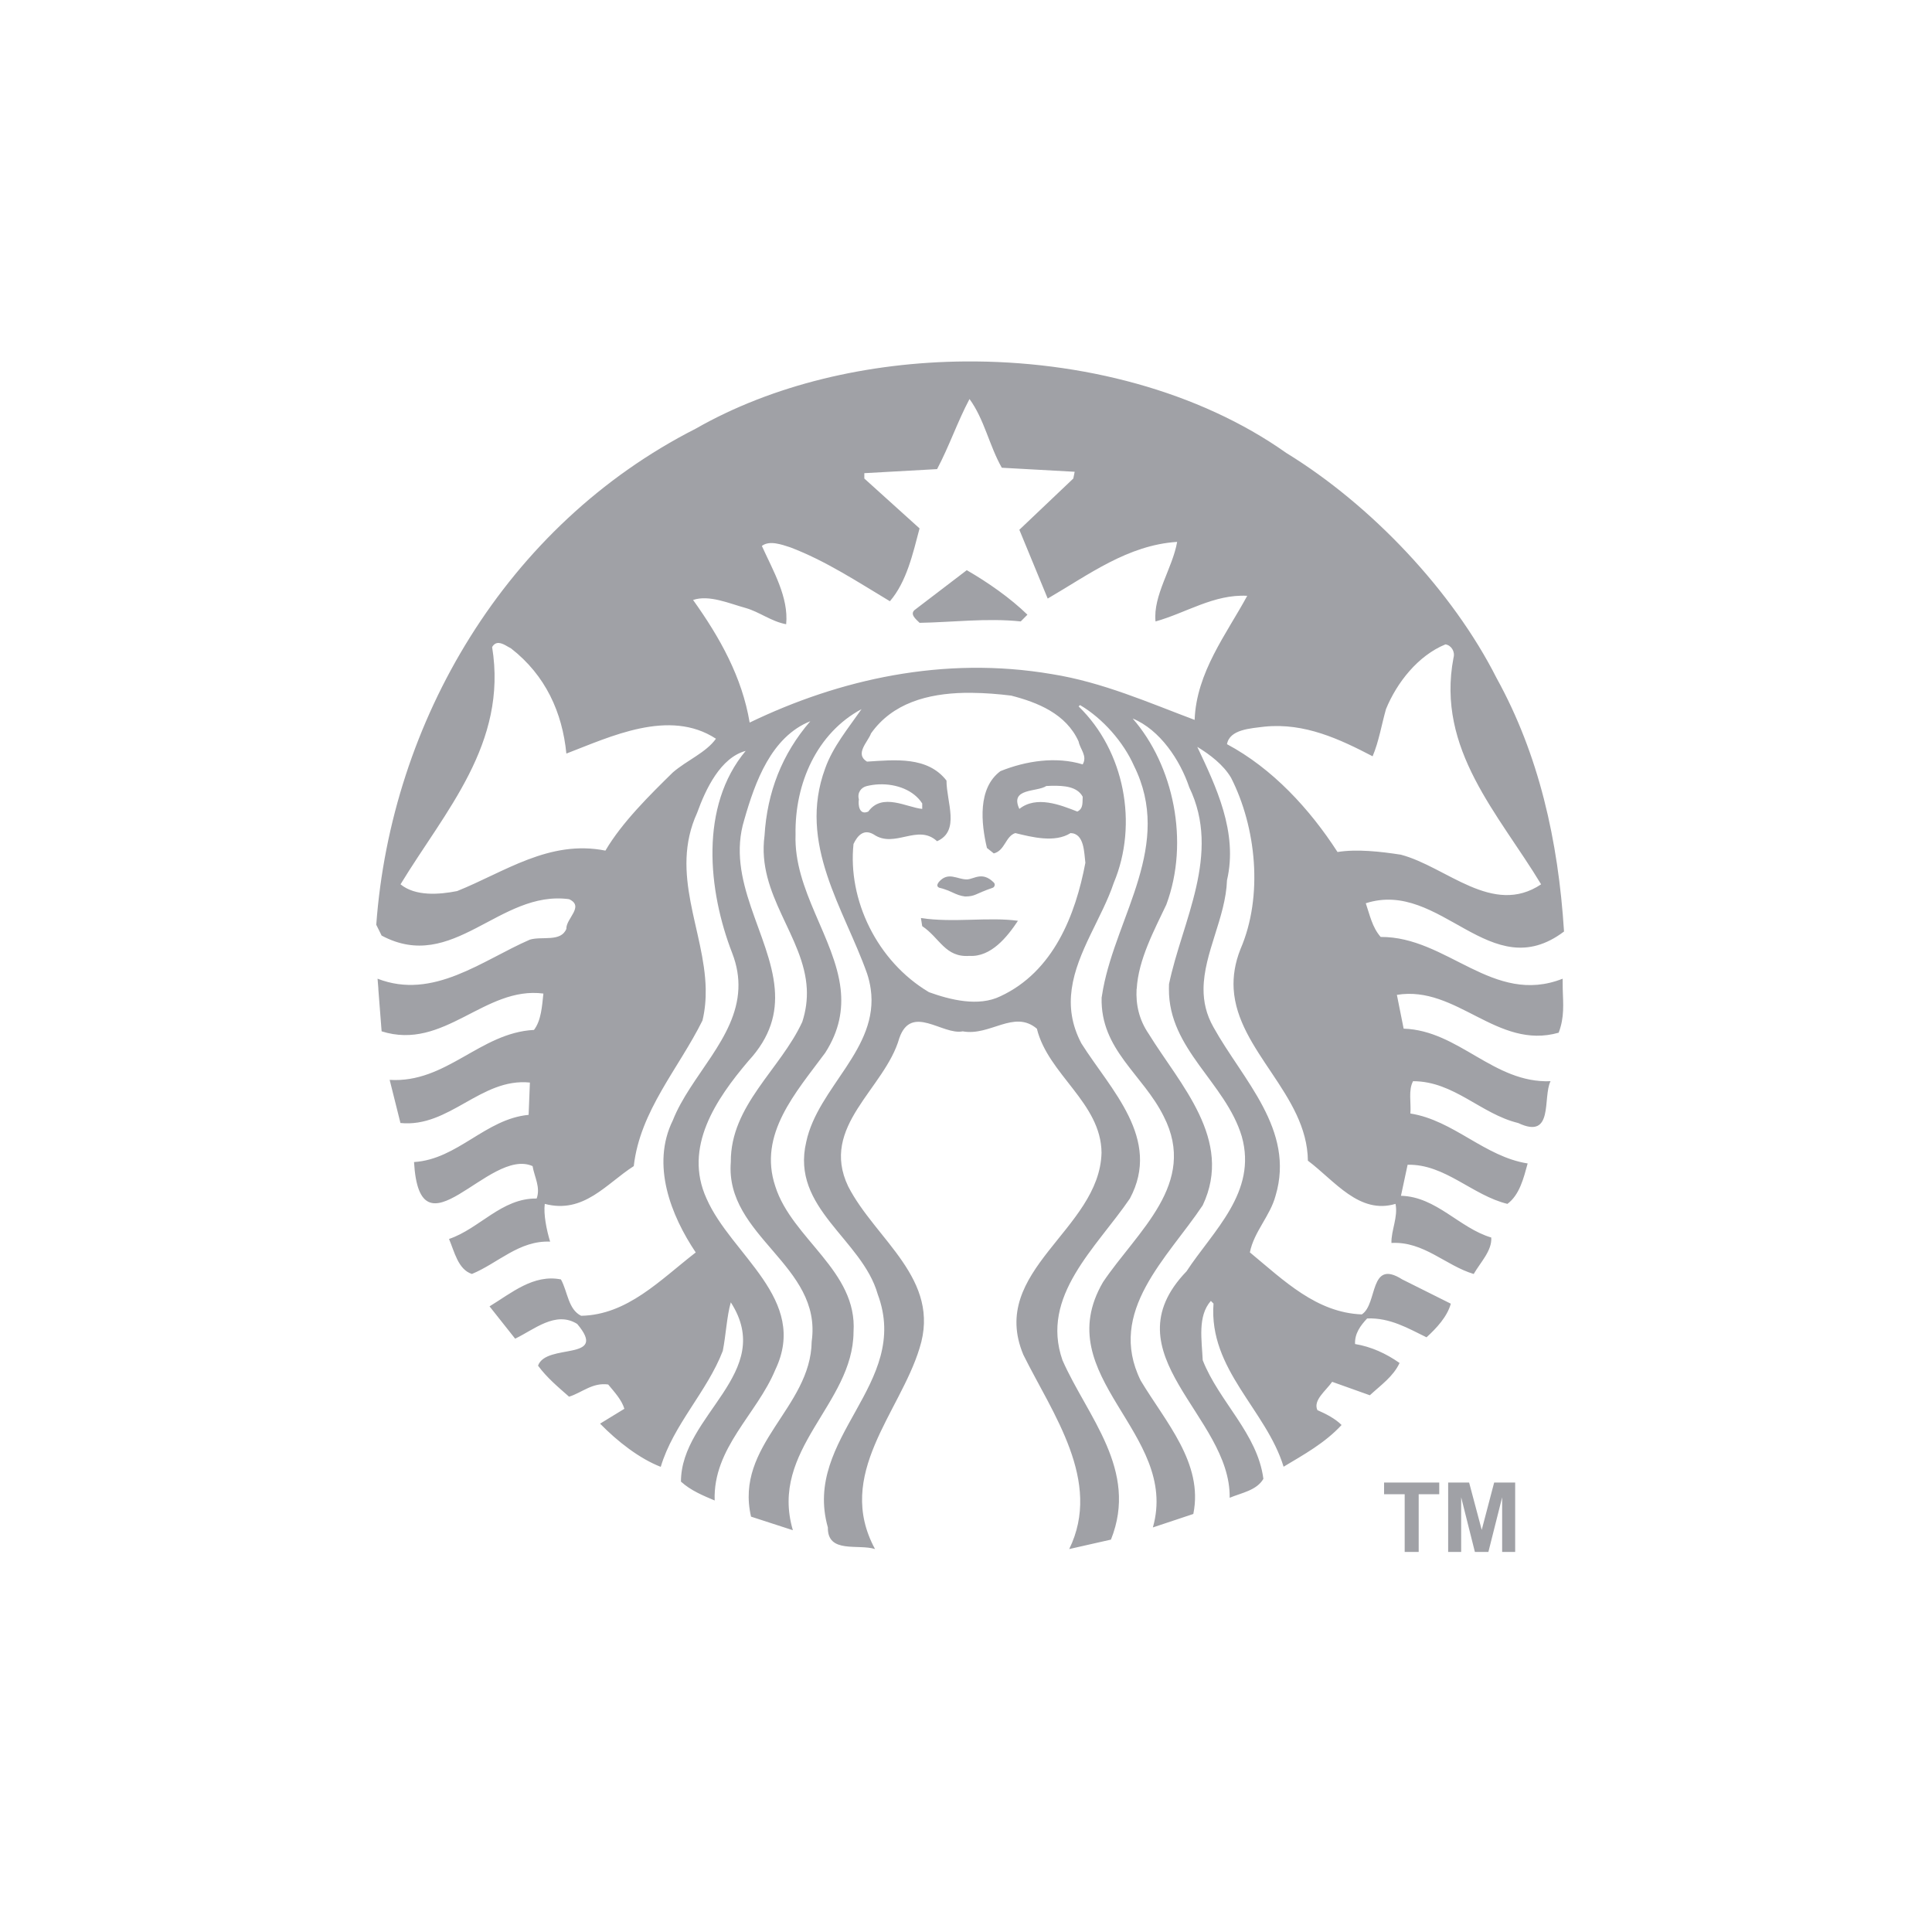 <svg width="80" height="80" viewBox="0 0 80 80" fill="none" xmlns="http://www.w3.org/2000/svg">
<g id="Starbucks">
<rect width="80" height="80" fill="white"/>
<g id="Starbucks_2">
<path id="Vector" d="M65.119 39.727C65.119 53.539 53.98 64.735 40.239 64.735C26.498 64.735 15.359 53.539 15.359 39.727C15.359 25.916 26.499 14.72 40.239 14.72C53.98 14.72 65.119 25.916 65.119 39.727Z" fill="white"/>
<path id="Vector_2" d="M40.032 23.61C40.908 24.115 41.837 24.765 42.544 25.453L42.266 25.732C40.87 25.584 39.401 25.769 38.078 25.79C37.93 25.641 37.633 25.417 37.91 25.23L40.032 23.61ZM64.709 40.946C64.727 41.576 64.786 42.117 64.541 42.762C61.991 43.487 60.316 40.788 57.842 41.195L58.122 42.594C60.411 42.669 61.84 44.864 64.205 44.77C63.869 45.441 64.355 47.208 62.867 46.502C61.322 46.13 60.205 44.77 58.512 44.77C58.308 45.145 58.437 45.664 58.401 46.108C60.187 46.388 61.471 47.897 63.257 48.176C63.089 48.789 62.922 49.476 62.419 49.85C60.967 49.497 59.832 48.193 58.286 48.23L58.011 49.515C59.48 49.553 60.43 50.853 61.75 51.243C61.787 51.785 61.302 52.269 61.023 52.753C59.851 52.401 58.957 51.394 57.617 51.468C57.599 50.963 57.898 50.39 57.785 49.85C56.281 50.298 55.272 48.9 54.157 48.061C54.125 45.317 51.236 43.517 51.083 40.947C51.054 40.434 51.132 39.887 51.366 39.299C52.315 37.103 52.017 34.253 50.976 32.206C50.659 31.668 50.099 31.243 49.577 30.926C50.341 32.546 51.272 34.459 50.807 36.45C50.754 37.988 49.846 39.464 49.836 40.947C49.833 41.475 49.945 42.003 50.249 42.537C51.459 44.717 53.637 46.78 52.818 49.514C52.593 50.354 51.923 51.003 51.755 51.858C53.171 53.031 54.51 54.352 56.389 54.427C57.058 53.999 56.687 52.103 58.064 52.978L60.075 53.983C59.928 54.522 59.477 55.004 59.069 55.375C58.306 55.004 57.562 54.558 56.611 54.594C56.33 54.892 56.089 55.226 56.11 55.653C56.78 55.764 57.394 56.046 57.953 56.438C57.693 56.997 57.187 57.347 56.722 57.775L55.162 57.218C54.902 57.59 54.361 57.982 54.551 58.391C54.903 58.542 55.293 58.745 55.552 59.006C54.864 59.751 53.991 60.23 53.151 60.734C52.428 58.37 50.045 56.713 50.249 53.979L50.139 53.868C49.579 54.498 49.766 55.505 49.802 56.323C50.472 58.035 52.071 59.358 52.314 61.236C52.034 61.719 51.403 61.815 50.918 62.02C50.975 58.634 45.839 56.066 49.132 52.642C50.231 50.965 52.071 49.364 51.419 47.056C50.75 44.827 48.382 43.445 48.403 40.947L48.406 40.751C48.946 38.146 50.584 35.373 49.244 32.6C48.87 31.485 48.036 30.218 46.901 29.752C48.593 31.689 49.264 34.85 48.296 37.456C47.808 38.493 47.136 39.728 47.069 40.947H47.064C47.028 41.583 47.158 42.216 47.569 42.816C48.854 44.902 51.086 47.192 49.802 49.909C48.351 52.085 45.82 54.299 47.233 57.165C48.257 58.877 49.84 60.585 49.413 62.69L47.738 63.248C48.855 59.322 43.383 57.016 45.674 53.089C47.088 50.986 49.617 49.014 48.185 46.223C47.329 44.494 45.561 43.47 45.616 41.31L45.677 40.947C46.254 37.882 48.583 34.981 46.954 31.706C46.526 30.739 45.671 29.753 44.721 29.195L44.664 29.252C46.563 31.094 47.141 34.125 46.117 36.562C45.639 37.991 44.591 39.415 44.378 40.947C44.276 41.67 44.362 42.418 44.779 43.207C45.988 45.122 48.109 47.153 46.786 49.629C45.392 51.674 43.065 53.664 43.995 56.324C45.019 58.651 47.156 60.867 46.002 63.752L44.274 64.143C45.65 61.331 43.586 58.541 42.377 56.103C40.906 52.604 45.537 50.929 45.612 47.73C45.594 45.666 43.399 44.493 42.935 42.596C41.985 41.794 41.001 42.914 39.865 42.706C39.027 42.874 37.739 41.552 37.239 42.986C36.643 45.087 33.928 46.632 35.121 49.125C36.256 51.34 38.989 52.96 38.076 55.827C37.259 58.505 34.559 61.054 36.233 64.143C35.545 63.92 34.261 64.347 34.28 63.248C33.219 59.508 37.741 57.329 36.344 53.59C35.694 51.301 32.733 50.036 33.385 47.282C33.867 45.015 36.411 43.43 36.054 40.947C36.022 40.729 35.971 40.514 35.901 40.305C34.951 37.625 33.014 34.945 34.169 31.817C34.486 30.924 35.119 30.162 35.675 29.363C33.833 30.349 32.904 32.434 32.942 34.555C32.861 36.861 34.565 38.837 34.808 40.947C34.903 41.799 34.763 42.671 34.169 43.596C32.96 45.236 31.38 46.965 32.104 49.125C32.793 51.303 35.51 52.623 35.343 55.154C35.324 58.149 31.844 60.013 32.831 63.363L31.099 62.801C30.411 59.825 33.574 58.302 33.61 55.548C34.058 52.382 30.019 51.207 30.261 48.12C30.244 45.774 32.308 44.289 33.22 42.316C33.376 41.836 33.429 41.382 33.408 40.947C33.296 38.766 31.33 37.061 31.657 34.608C31.766 32.803 32.38 31.221 33.553 29.864C31.935 30.514 31.267 32.376 30.82 33.94C30.044 36.447 31.896 38.702 32.081 40.947C32.163 41.939 31.921 42.925 30.988 43.934C29.648 45.513 28.288 47.507 29.256 49.63C30.281 51.972 33.501 53.796 32.104 56.718C31.342 58.56 29.518 59.955 29.593 62.132C29.109 61.927 28.608 61.723 28.197 61.351C28.197 58.58 32.14 56.848 30.261 53.927C30.095 54.503 30.059 55.286 29.929 55.938C29.277 57.632 27.882 58.988 27.36 60.739C26.487 60.402 25.574 59.694 24.848 58.95L25.854 58.335C25.742 57.962 25.445 57.646 25.184 57.329C24.531 57.238 24.102 57.666 23.564 57.834C23.099 57.424 22.65 57.052 22.279 56.549C22.613 55.598 25.221 56.385 23.9 54.821C23.008 54.263 22.112 55.06 21.331 55.432L20.271 54.094C21.183 53.537 22.093 52.753 23.227 52.978C23.506 53.481 23.526 54.221 24.064 54.484C25.981 54.447 27.34 52.997 28.809 51.861C27.785 50.337 26.951 48.233 27.861 46.39C28.59 44.544 30.489 42.988 30.575 40.946C30.595 40.482 30.523 39.993 30.319 39.466C29.315 36.88 28.96 33.383 30.877 31.093C29.835 31.373 29.221 32.673 28.866 33.659C27.714 36.185 29.172 38.525 29.222 40.946C29.229 41.382 29.194 41.818 29.088 42.257C28.101 44.248 26.503 45.995 26.243 48.286C25.108 49.011 24.175 50.277 22.558 49.85C22.501 50.277 22.631 50.929 22.779 51.413C21.497 51.359 20.622 52.305 19.541 52.752C18.966 52.567 18.816 51.823 18.593 51.303C19.858 50.876 20.77 49.608 22.222 49.628C22.39 49.16 22.127 48.732 22.053 48.286C20.247 47.484 17.385 52.248 17.144 48.118C18.949 48.006 20.102 46.331 21.889 46.164L21.942 44.826C19.914 44.621 18.609 46.706 16.582 46.501L16.135 44.715C18.48 44.862 19.877 42.76 22.111 42.647C22.408 42.257 22.443 41.68 22.501 41.141C20.063 40.823 18.39 43.525 15.802 42.705C15.802 42.705 15.713 41.58 15.665 40.946H15.668C15.659 40.806 15.647 40.666 15.634 40.526C17.941 41.421 19.969 39.764 21.942 38.908C22.444 38.758 23.227 39.019 23.452 38.461C23.433 38.033 24.213 37.532 23.564 37.233C20.678 36.842 18.761 40.322 15.802 38.74L15.58 38.292C16.195 29.882 20.938 21.751 28.809 17.75C31.996 15.929 35.956 15 39.95 14.967C44.77 14.927 49.64 16.192 53.263 18.756C56.781 20.914 60.146 24.47 61.972 28.081C63.719 31.244 64.523 34.793 64.763 38.572C61.711 40.878 59.663 36.399 56.554 37.402C56.722 37.886 56.815 38.388 57.17 38.797C59.925 38.778 61.822 41.662 64.706 40.526L64.709 40.946ZM29.646 30.589C27.71 29.323 25.256 30.515 23.452 31.204C23.285 29.51 22.597 27.967 21.162 26.85C21.023 26.781 20.831 26.635 20.657 26.625C20.553 26.618 20.455 26.66 20.378 26.793C21.028 30.793 18.428 33.584 16.585 36.618C17.199 37.12 18.185 37.045 18.929 36.897C20.882 36.116 22.743 34.757 25.069 35.222C25.757 34.05 26.913 32.915 27.86 31.985C28.439 31.483 29.235 31.165 29.646 30.589ZM35.564 33.101C35.527 33.342 35.583 33.771 35.954 33.605C36.532 32.805 37.555 33.438 38.187 33.495V33.269C37.84 32.725 37.126 32.451 36.401 32.478C36.234 32.484 36.064 32.508 35.901 32.547C35.658 32.6 35.489 32.822 35.564 33.101ZM44.663 30.704C44.144 29.55 42.953 29.083 41.872 28.804C41.342 28.738 40.792 28.694 40.247 28.689C40.145 28.688 40.043 28.687 39.941 28.689C38.416 28.72 36.958 29.111 36.068 30.367C35.94 30.721 35.378 31.219 35.9 31.537C37.072 31.462 38.41 31.315 39.192 32.321C39.192 33.215 39.769 34.405 38.802 34.833C38 34.091 37.051 35.149 36.179 34.553C35.769 34.311 35.51 34.593 35.342 34.947C35.099 37.254 36.307 39.8 38.466 41.084C39.34 41.399 40.516 41.699 41.429 41.251C43.624 40.229 44.534 37.886 44.943 35.727C44.888 35.316 44.907 34.516 44.331 34.496C43.68 34.908 42.731 34.664 42.041 34.496C41.633 34.628 41.614 35.224 41.15 35.338L40.867 35.112C40.625 34.09 40.476 32.638 41.426 31.931C42.487 31.503 43.734 31.316 44.832 31.652C45.037 31.298 44.721 31.02 44.663 30.704ZM43.543 32.538C43.469 32.541 43.398 32.544 43.325 32.547C42.935 32.807 41.799 32.62 42.209 33.495C42.916 32.935 43.903 33.327 44.61 33.605C44.871 33.476 44.815 33.215 44.832 32.99C44.604 32.568 44.062 32.528 43.543 32.538ZM51.645 24.671C50.267 24.598 49.114 25.38 47.848 25.733C47.738 24.656 48.556 23.519 48.743 22.438C46.697 22.57 45.076 23.801 43.383 24.785C42.99 23.837 42.599 22.887 42.209 21.937L44.443 19.815L44.5 19.535L41.483 19.368C40.964 18.457 40.759 17.361 40.145 16.523C39.642 17.473 39.305 18.477 38.803 19.425L35.79 19.593V19.815L38.077 21.88C37.797 22.941 37.538 24.094 36.849 24.896C35.51 24.093 34.189 23.22 32.721 22.663C32.367 22.549 31.863 22.363 31.547 22.606C32.011 23.63 32.662 24.731 32.553 25.848C31.938 25.735 31.455 25.341 30.878 25.176C30.187 24.987 29.368 24.619 28.699 24.843C29.815 26.405 30.727 28.04 31.042 29.92C34.747 28.132 39.067 27.149 43.552 27.913C45.654 28.247 47.587 29.104 49.467 29.809C49.54 27.838 50.787 26.254 51.645 24.671ZM58.007 35.391C59.903 35.892 61.806 37.959 63.814 36.618C62.065 33.716 59.462 31.035 60.186 27.24C60.261 26.981 60.094 26.719 59.853 26.682C58.718 27.146 57.84 28.264 57.391 29.362C57.206 30.012 57.097 30.703 56.837 31.316C55.477 30.608 54.027 29.923 52.371 30.088C51.773 30.163 50.918 30.202 50.807 30.815C52.687 31.819 54.232 33.495 55.384 35.28C56.186 35.15 57.169 35.261 58.007 35.391ZM38.133 38.014L38.187 38.35C38.914 38.834 39.138 39.656 40.145 39.581C41.037 39.634 41.707 38.797 42.151 38.128C40.944 37.961 39.473 38.219 38.133 38.014ZM39.139 36.508C39.175 36.656 39.046 36.88 39.249 36.955C39.845 36.826 40.924 37.272 41.256 36.565C41.024 36.305 40.645 36.187 40.247 36.187C39.849 36.187 39.437 36.302 39.139 36.508Z" fill="#A0A1A6"/>
<path id="Vector_3" opacity="0.99" d="M38.135 35.861H42.215V37.538H38.135V35.861Z" fill="white"/>
<path id="Vector_4" d="M38.889 36.758C39.416 36.883 39.546 37.069 39.963 37.122C40.406 37.114 40.342 37.024 41.114 36.757C41.166 36.739 41.235 36.627 41.149 36.542C40.669 36.066 40.337 36.406 40.037 36.415C39.637 36.419 39.263 36.073 38.874 36.523C38.807 36.614 38.773 36.704 38.889 36.758Z" fill="#A0A1A6"/>
<g id="Group">
<path id="Vector_5" d="M58.165 64.262V61.874H57.312V61.388H59.596V61.874H58.745V64.262H58.165ZM59.965 64.262V61.388H60.833L61.355 63.349L61.87 61.388H62.74V64.262H62.201V62L61.631 64.262H61.072L60.504 62V64.262H59.965Z" fill="#A0A1A6"/>
</g>
</g>
</g>
</svg>
